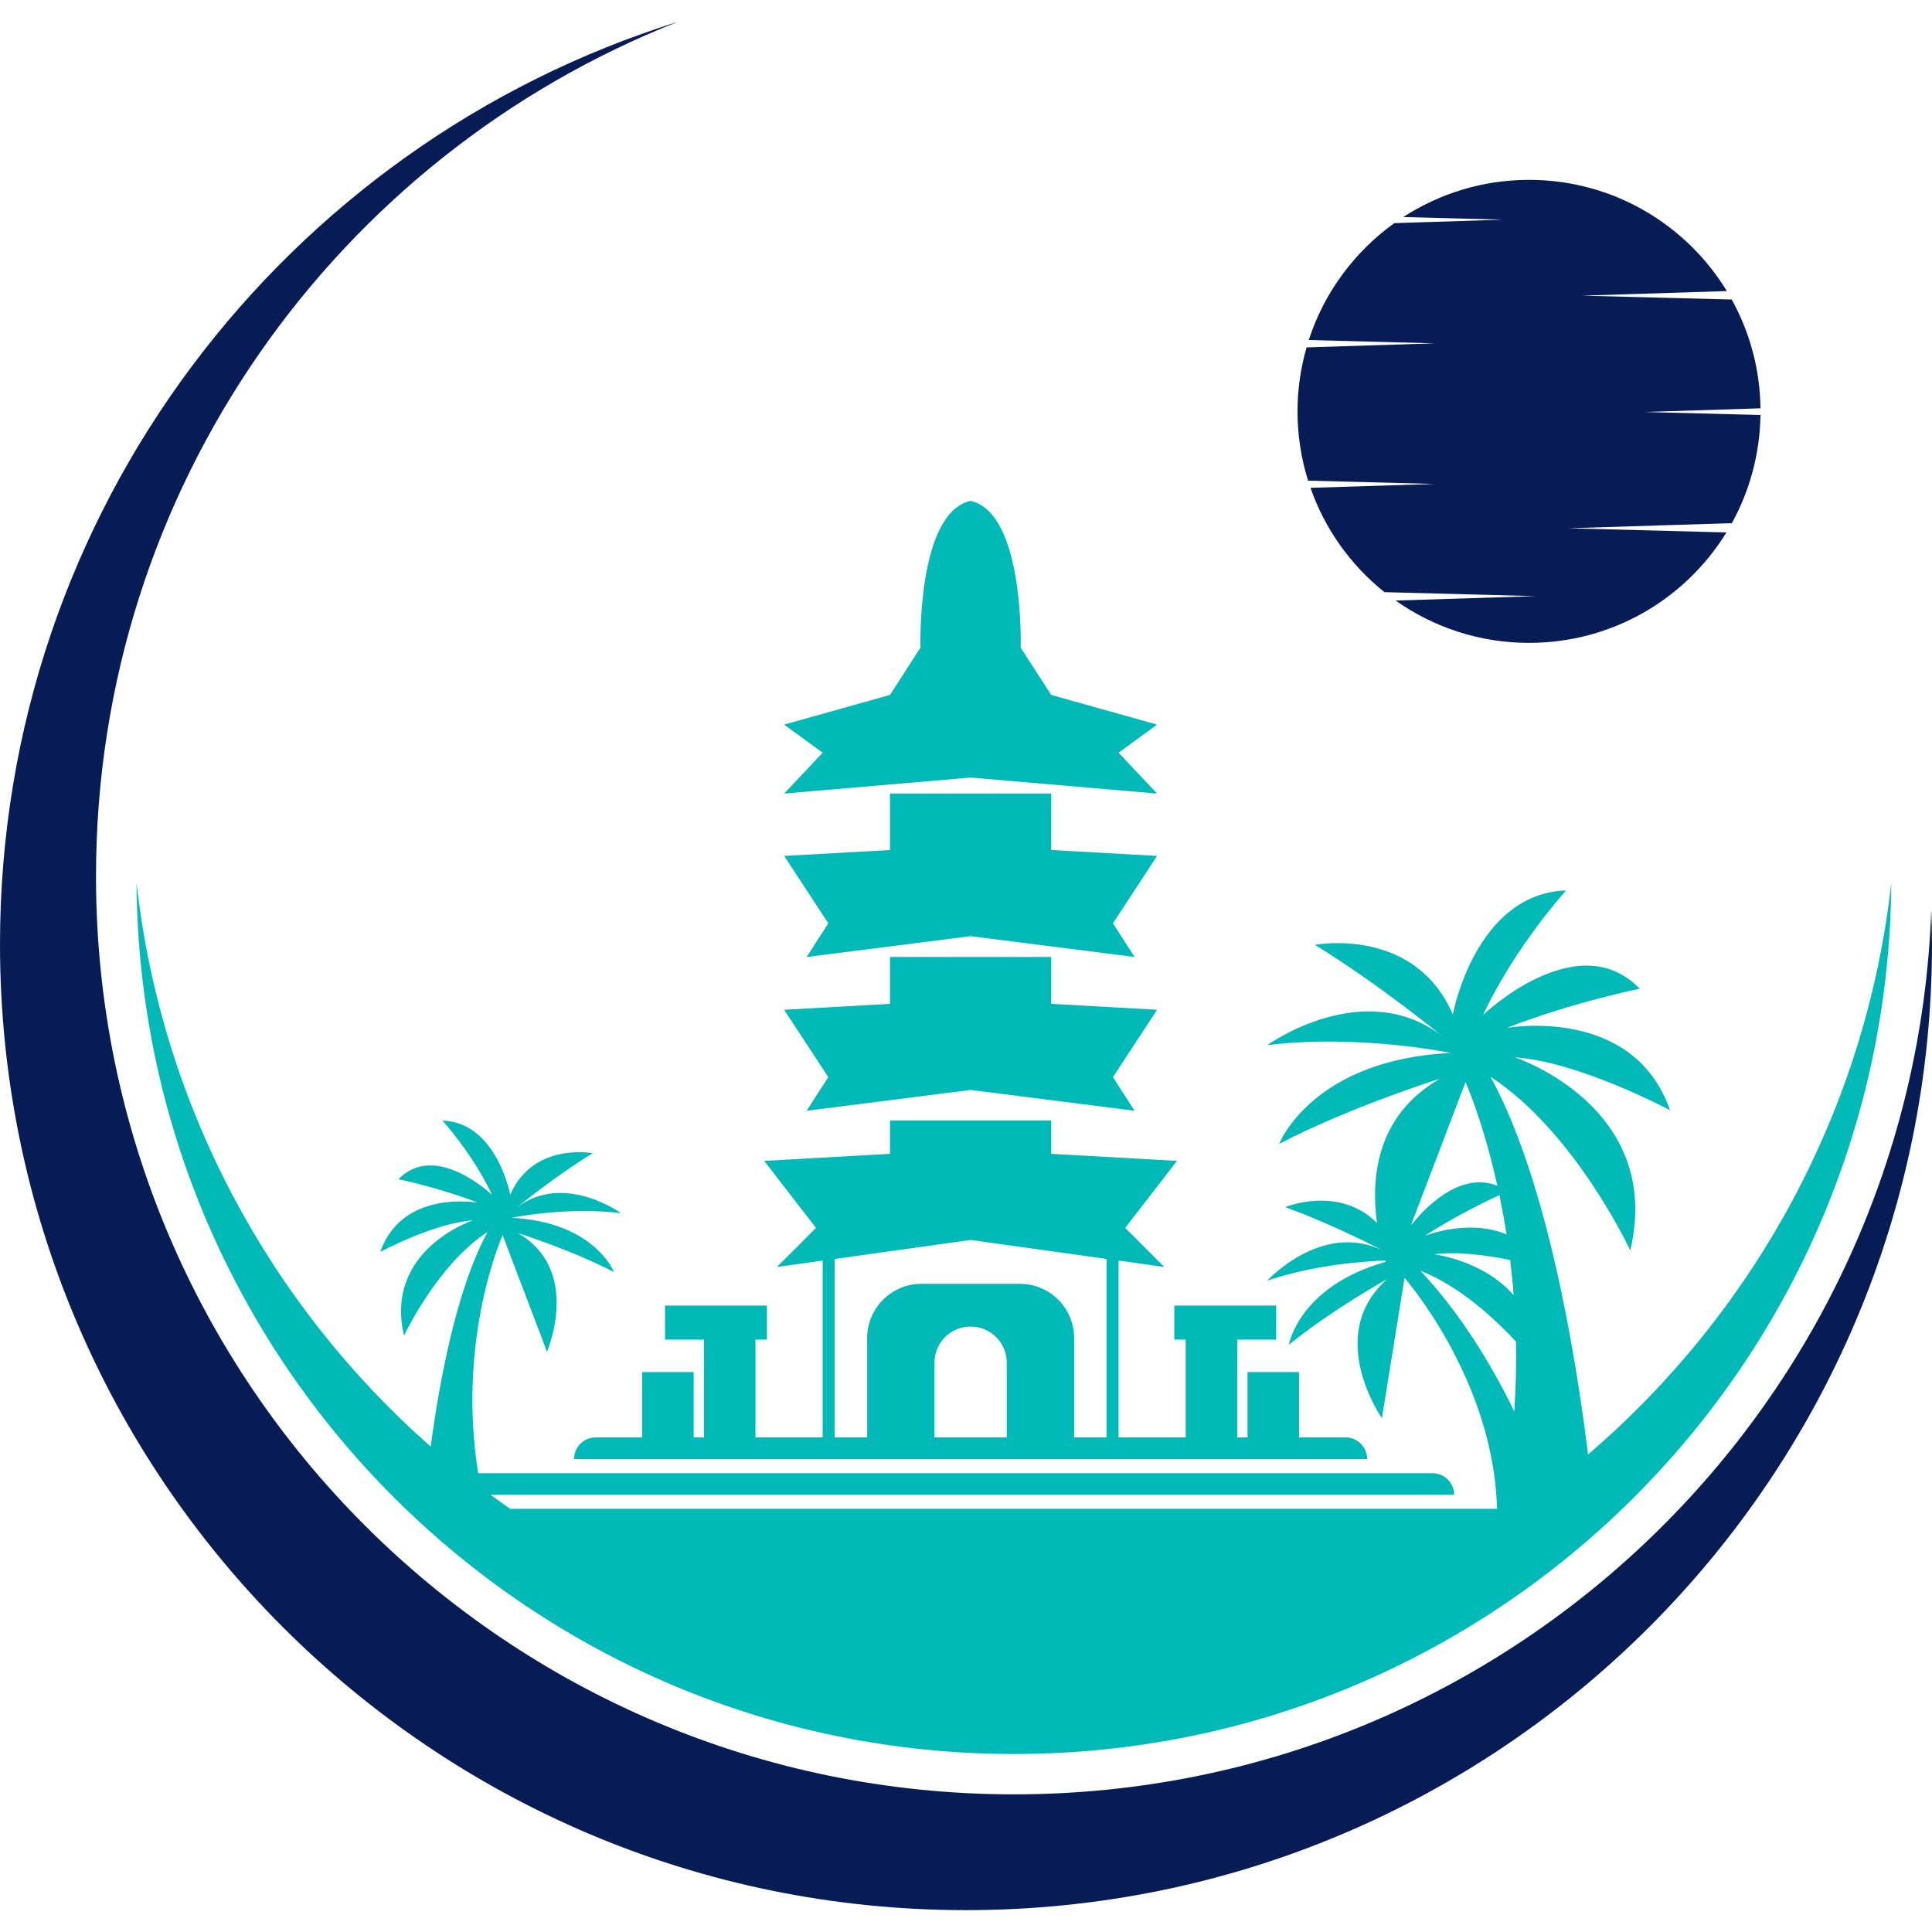 <?xml version="1.0" encoding="utf-8"?>
<!-- Generator: Adobe Illustrator 16.0.0, SVG Export Plug-In . SVG Version: 6.00 Build 0)  -->
<!DOCTYPE svg PUBLIC "-//W3C//DTD SVG 1.1//EN" "http://www.w3.org/Graphics/SVG/1.1/DTD/svg11.dtd">
<svg version="1.1" id="Calque_1" xmlns="http://www.w3.org/2000/svg" xmlns:xlink="http://www.w3.org/1999/xlink" x="0px" y="0px"
	 width="32px" height="32px" viewBox="0 0 32 32" enable-background="new 0 0 32 32" xml:space="preserve">
<g>
	<g>
		<path fill="#01B9B7" d="M16.076,12.879l3.089,0.265l-0.638-0.677l0.638-0.465l-1.754-0.492l-0.505-0.783
			c0,0,0.065-2.23-0.83-2.431l0,0c-0.896,0.2-0.83,2.431-0.83,2.431l-0.505,0.783l-1.753,0.492l0.638,0.465l-0.638,0.677
			L16.076,12.879z"/>
		<polygon fill="#01B9B7" points="13.36,15.851 16.076,15.506 18.793,15.851 18.434,15.293 19.165,14.177 17.412,14.079 
			17.412,13.144 14.741,13.144 14.741,14.079 12.988,14.177 13.719,15.293 		"/>
		<polygon fill="#01B9B7" points="13.36,18.398 16.076,18.053 18.793,18.398 18.434,17.841 19.165,16.725 17.412,16.627 
			17.412,15.851 14.741,15.851 14.741,16.627 12.988,16.725 13.719,17.841 		"/>
		<path fill="#01B9B7" d="M12.868,20.985l0.758-0.106v2.929h-1.113v-1.62h0.19v-0.564h-1.688v0.564h0.645v1.62H11.49v-1.082h-0.854
			v1.082H9.866c-0.198,0-0.358,0.161-0.358,0.359h6.568h6.569c0-0.198-0.161-0.359-0.358-0.359h-0.771v-1.082h-0.853v1.082h-0.17
			v-1.62h0.644v-0.564H19.45v0.564h0.189v1.62h-1.112v-2.929l0.757,0.106l-0.647-0.647l0.857-1.11l-2.082-0.117v-0.553h-2.671v0.553
			l-2.083,0.117l0.857,1.11L12.868,20.985z M16.675,23.808h-0.599h-0.598v-1.238c0-0.331,0.268-0.598,0.598-0.598
			c0.331,0,0.599,0.267,0.599,0.598V23.808z M13.824,20.852l2.252-0.314l2.252,0.314v2.956h-0.537v-1.645
			c0-0.496-0.403-0.899-0.899-0.899h-1.631c-0.495,0-0.898,0.403-0.898,0.899v1.645h-0.538V20.852z"/>
		<path fill="#01B9B7" d="M24.063,16.802c-0.634-1.469-2.285-1.152-2.285-1.152c1.04,0.634,2.104,1.507,2.104,1.507
			c-1.305-0.993-2.892,0.154-2.892,0.154c1.522-0.188,3.039,0.13,3.039,0.13c-2.299,0.11-2.842,1.505-2.842,1.505
			c1.185-0.616,2.662-1.079,2.662-1.079c-1.053,0.608-1.145,1.642-1.042,2.389c-0.631-0.631-1.522-0.262-1.522-0.262
			c0.782,0.279,1.612,0.715,1.612,0.715c-1.008-0.481-1.907,0.502-1.907,0.502c0.819-0.276,1.682-0.324,1.955-0.332
			c0.002,0.008,0.005,0.015,0.007,0.021c-1.44,0.406-1.605,1.374-1.605,1.374c0.706-0.574,1.627-1.088,1.627-1.088
			c-1.047,0.935-0.085,2.303-0.085,2.303l0.375-2.323c0.001,0,1.479,1.689,1.531,3.825h-8.72H8.451
			c-0.109-0.076-0.218-0.153-0.324-0.232h7.949h8.009c0-0.198-0.16-0.358-0.358-0.358h-7.65H7.92
			c-0.358-2.248,0.405-3.942,0.405-3.942l0.735,1.93c0,0,0.584-1.348-0.481-1.965c0,0,0.882,0.277,1.591,0.646
			c0,0-0.325-0.833-1.699-0.899c0,0,0.906-0.189,1.816-0.077c0,0-0.948-0.687-1.729-0.093c0,0,0.637-0.521,1.259-0.9
			c0,0-0.987-0.189-1.366,0.688c0,0-0.221-1.196-1.122-1.229c0,0,0.505,0.555,0.821,1.231c0,0-0.936-0.896-1.55-0.259
			c0,0,0.662,0.134,1.315,0.389c0,0-1.253-0.229-1.616,0.814c0,0,0.901-0.481,1.536-0.523c0,0-1.477,0.486-1.143,1.911
			c0,0,0.547-1.173,1.384-1.718c-0.529,0.968-0.809,2.55-0.942,3.556c-2.657-2.341-4.459-5.631-4.873-9.341
			c0.055,7.979,6.54,14.432,14.533,14.432c7.992,0,14.478-6.452,14.532-14.432c-0.421,3.779-2.283,7.123-5.023,9.471
			c-0.203-1.649-0.675-4.533-1.614-6.255c1.399,0.912,2.314,2.875,2.314,2.875c0.559-2.387-1.912-3.198-1.912-3.198
			c1.063,0.071,2.57,0.876,2.57,0.876c-0.607-1.746-2.704-1.363-2.704-1.363c1.094-0.427,2.202-0.649,2.202-0.649
			c-1.029-1.067-2.594,0.433-2.594,0.433c0.529-1.132,1.374-2.061,1.374-2.061C24.433,14.8,24.063,16.802,24.063,16.802z
			 M25.081,23.377c-0.363-0.748-0.871-1.597-1.552-2.328c0.646,0.252,1.226,0.791,1.58,1.172
			C25.116,22.59,25.109,22.977,25.081,23.377z M25.071,21.452c-0.507-0.582-1.318-0.676-1.318-0.676
			c0.383-0.053,0.88,0.017,1.26,0.092C25.036,21.057,25.056,21.251,25.071,21.452z M24.953,20.445
			c-0.639-0.266-1.356,0.025-1.356,0.025c0.49-0.318,1-0.565,1.238-0.675C24.877,19.999,24.917,20.216,24.953,20.445z
			 M24.801,19.641c-0.636-0.258-1.239,0.413-1.432,0.655l0.557-1.46c0.007-0.012,0.012-0.02,0.012-0.02
			c-0.002,0-0.003,0-0.005,0.001l0.341-0.895C24.273,17.924,24.563,18.564,24.801,19.641z"/>
	</g>
	<g>
		<path fill="#071C55" d="M23.763,8.016L21.706,8.08c0.239,0.687,0.668,1.282,1.225,1.728l2.505,0.066l-2.32,0.073
			c0.625,0.441,1.387,0.701,2.21,0.701c1.383,0,2.595-0.732,3.269-1.829L25.975,8.75l2.71-0.085
			c0.294-0.533,0.464-1.143,0.474-1.791l-1.912-0.05l1.912-0.061c-0.008-0.653-0.18-1.267-0.476-1.802l-2.479-0.064l2.398-0.076
			c-0.673-1.104-1.888-1.842-3.276-1.842c-0.769,0-1.484,0.228-2.085,0.616l1.649,0.043l-1.796,0.058
			c-0.658,0.473-1.161,1.147-1.417,1.936l2.086,0.055l-2.122,0.067c-0.097,0.336-0.15,0.691-0.15,1.061
			c0,0.398,0.062,0.784,0.175,1.146L23.763,8.016z"/>
		<path fill="#071C55" d="M31.988,15.07c-0.291,8.141-6.981,14.65-15.193,14.65c-8.398,0-15.205-6.808-15.205-15.205
			c0-6.433,3.994-11.933,9.639-14.154C4.723,2.392,0,8.463,0,15.638c0,8.837,7.163,16,16,16c8.836,0,16-7.163,16-16
			C32,15.447,31.995,15.259,31.988,15.07z"/>
	</g>
</g>
</svg>
